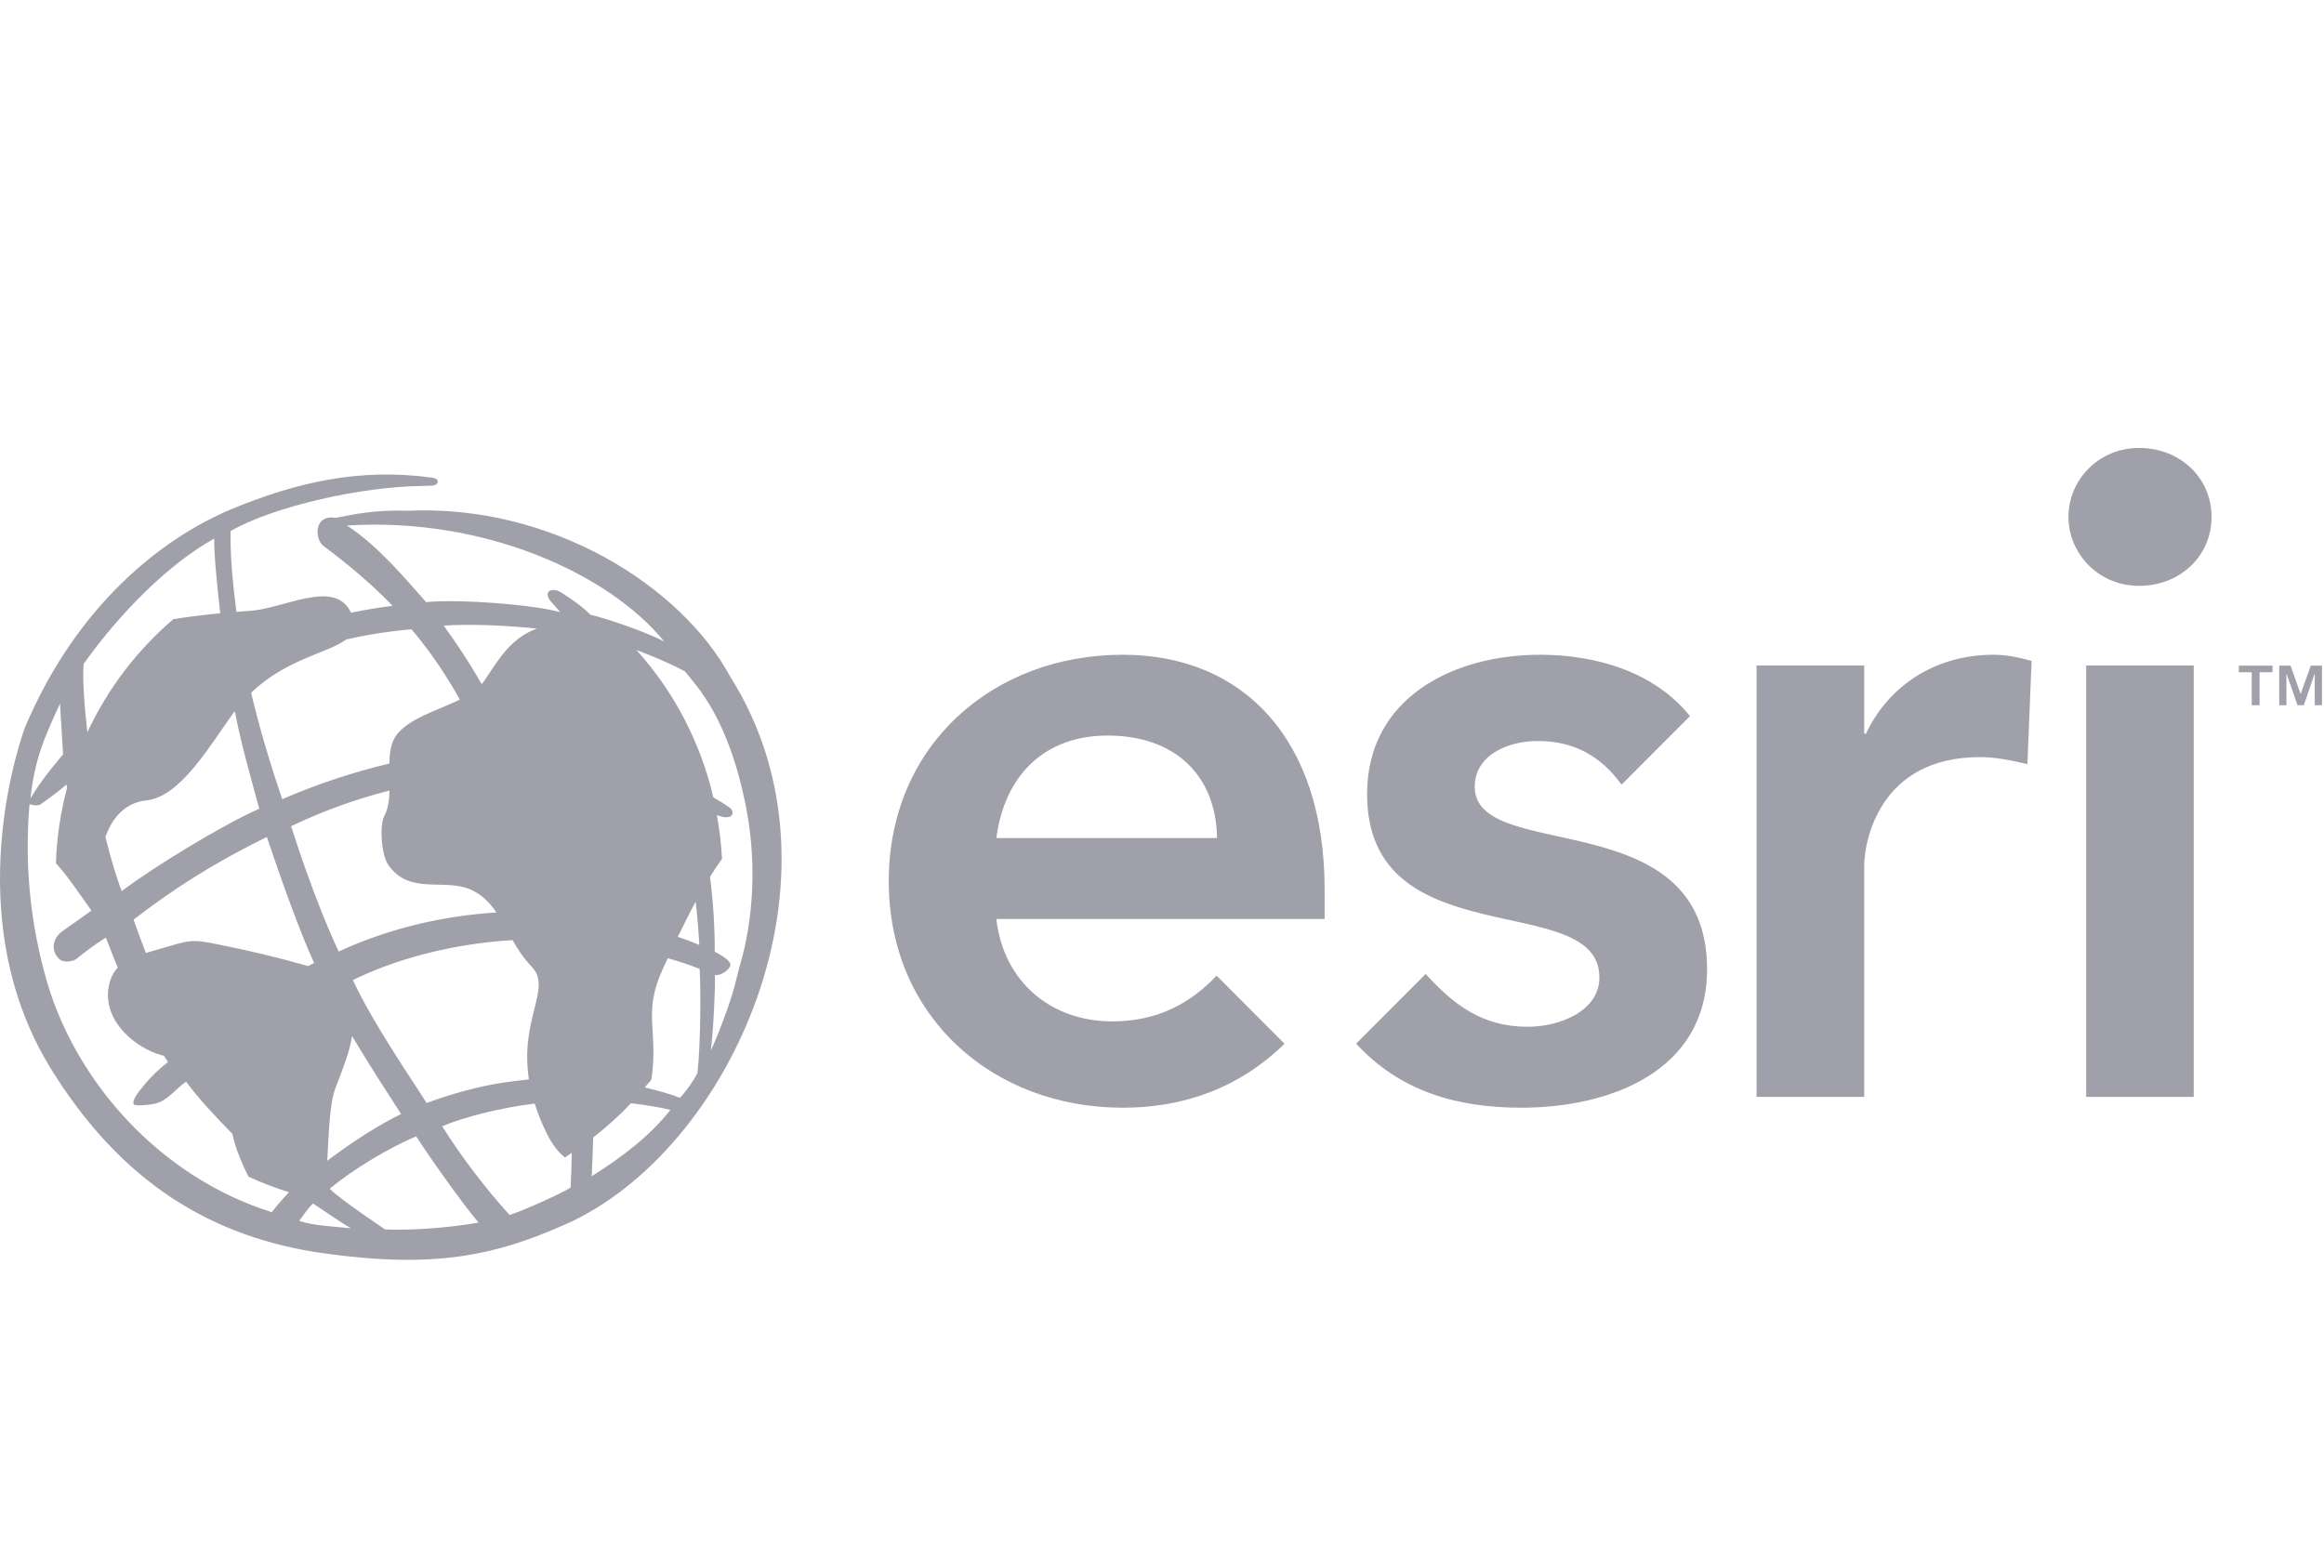 <svg width="83" height="56" viewBox="0 0 83 56" fill="none" xmlns="http://www.w3.org/2000/svg">
<g id="Frame 5809">
<path id="Vector" d="M76.395 16C74.934 16 73.873 17.163 73.873 18.462C73.873 19.762 74.934 20.926 76.395 20.926C77.856 20.926 78.984 19.866 78.984 18.462C78.984 17.061 77.855 16 76.395 16ZM74.506 39.181H78.348V23.771H74.506V39.181ZM40.099 23.387C35.457 23.387 31.741 26.628 31.741 31.476C31.741 36.323 35.457 39.567 40.099 39.567C42.218 39.567 44.211 38.907 45.877 37.282L43.451 34.85C42.547 35.804 41.385 36.484 39.719 36.484C37.572 36.484 35.842 35.102 35.584 32.825H47.308V31.766C47.308 26.402 44.396 23.387 40.099 23.387ZM35.584 29.935C35.873 27.718 37.283 26.274 39.556 26.274C41.959 26.274 43.432 27.689 43.466 29.935H35.584ZM52.67 28.105C52.67 26.948 53.887 26.468 54.914 26.468C56.217 26.468 57.177 27.009 57.912 28.028L60.357 25.58C59.091 23.997 56.993 23.387 55.008 23.387C51.901 23.387 48.825 24.926 48.825 28.363C48.825 34.239 57.121 31.733 57.121 34.911C57.121 36.131 55.68 36.676 54.559 36.676C52.93 36.676 51.906 35.878 50.916 34.791L48.433 37.279C49.993 38.972 52.007 39.567 54.335 39.567C57.474 39.567 60.967 38.282 60.967 34.622C60.967 28.618 52.67 30.866 52.67 28.105ZM66.64 26.209H66.579V23.771H62.736V39.181H66.579V30.928C66.579 30.095 67.09 27.044 70.711 27.044C71.268 27.044 71.824 27.155 72.407 27.295L72.557 23.608C72.113 23.482 71.668 23.387 71.193 23.387C69.173 23.387 67.473 24.446 66.64 26.209ZM14.595 18.242C13.393 18.206 12.687 18.361 11.977 18.5C11.764 18.444 11.365 18.503 11.342 18.967C11.342 19.216 11.421 19.409 11.579 19.523C11.736 19.636 13.053 20.611 14.021 21.642C13.557 21.694 13.053 21.779 12.536 21.886C11.959 20.635 10.102 21.773 8.869 21.823C8.725 21.828 8.587 21.847 8.444 21.857C8.308 20.812 8.212 19.73 8.236 18.968C9.834 18.06 12.924 17.391 15.023 17.359L15.391 17.349C15.699 17.346 15.724 17.1 15.434 17.061C12.826 16.704 10.567 17.232 8.247 18.194C5.832 19.214 2.76 21.561 0.888 25.991C0.449 27.225 -1.303 33.111 1.811 38.162C4.338 42.261 7.592 44.212 11.572 44.769C15.545 45.324 17.701 44.843 20.213 43.725C26.089 41.11 30.576 31.297 26.088 24.184C24.317 20.899 19.675 18.02 14.595 18.242ZM12.364 22.841C13.133 22.667 13.912 22.545 14.696 22.477C15.352 23.256 15.93 24.098 16.422 24.99C15.627 25.376 14.568 25.671 14.136 26.288C13.958 26.546 13.913 26.895 13.907 27.273C12.597 27.586 11.316 28.011 10.08 28.546C9.632 27.228 9.24 25.913 8.97 24.744C10.249 23.52 11.747 23.321 12.364 22.841ZM18.89 38.555C18.541 38.593 18.193 38.637 17.887 38.684C17.127 38.803 16.148 39.059 15.236 39.399C14.713 38.565 13.311 36.538 12.603 35.008C14.027 34.307 16.016 33.719 18.305 33.58C18.492 33.906 18.7 34.233 18.986 34.526C19.734 35.291 18.551 36.389 18.89 38.555ZM10.396 29.511C11.502 28.986 12.667 28.553 13.911 28.238C13.903 28.567 13.867 28.88 13.732 29.131C13.538 29.494 13.627 30.545 13.864 30.888C14.609 31.976 15.847 31.371 16.778 31.762C17.205 31.941 17.489 32.239 17.729 32.593C15.78 32.716 13.869 33.171 12.096 33.988C11.184 32.049 10.398 29.512 10.398 29.512L10.396 29.511ZM11.218 34.397C11.149 34.43 11.075 34.47 11.004 34.506C9.943 34.205 8.871 33.947 7.789 33.734C6.807 33.532 6.771 33.586 5.665 33.907C5.507 33.953 5.356 33.994 5.209 34.039C5.056 33.645 4.909 33.248 4.77 32.849C6.188 31.755 7.617 30.837 9.53 29.895C10.023 31.371 10.729 33.342 11.218 34.397ZM11.976 38.878C12.265 38.121 12.491 37.561 12.574 37.007C13.135 37.955 13.806 38.987 14.325 39.793C13.516 40.186 12.575 40.792 11.687 41.461C11.748 40.434 11.769 39.418 11.976 38.878ZM17.243 24.395C17.233 24.408 17.215 24.42 17.203 24.434C16.789 23.713 16.335 23.016 15.845 22.345C16.839 22.285 18.062 22.337 19.176 22.452C18.175 22.811 17.733 23.693 17.243 24.395ZM8.329 25.477C8.348 25.451 8.368 25.43 8.385 25.406C8.616 26.576 8.892 27.543 9.26 28.887C7.876 29.499 5.428 31.013 4.347 31.828C4.152 31.331 3.948 30.627 3.766 29.902C4.012 29.173 4.514 28.662 5.223 28.591C6.435 28.47 7.474 26.662 8.329 25.477ZM2.988 23.712C4.284 21.893 6.044 20.122 7.651 19.239C7.635 19.635 7.736 20.79 7.866 21.904C7.303 21.96 6.746 22.03 6.195 22.113C4.893 23.224 3.844 24.604 3.12 26.158C3.004 25.115 2.943 24.245 2.988 23.712ZM2.142 25.135C2.142 25.135 2.203 26.184 2.253 26.948C2.253 26.948 1.482 27.825 1.088 28.522C1.245 27.094 1.58 26.358 2.142 25.135ZM9.708 43.299C5.714 42.045 2.754 38.671 1.697 35.132C1.085 33.056 0.867 30.883 1.054 28.727C1.11 28.737 1.238 28.798 1.43 28.744C1.563 28.652 2.038 28.318 2.375 28.023L2.392 28.153C2.165 29.014 2.026 29.909 1.997 30.834C2.363 31.221 2.791 31.862 3.267 32.524C2.961 32.751 2.374 33.158 2.235 33.257C1.831 33.546 1.834 34.002 2.123 34.261C2.282 34.404 2.609 34.344 2.728 34.252C3.081 33.969 3.376 33.744 3.78 33.489C3.929 33.878 4.069 34.23 4.205 34.564C4.032 34.75 3.909 34.996 3.867 35.354C3.734 36.514 4.834 37.424 5.761 37.689C5.796 37.699 5.82 37.703 5.854 37.712C5.903 37.787 5.948 37.858 6 37.934C5.519 38.308 5.19 38.691 4.964 38.986C4.834 39.156 4.688 39.411 4.806 39.462C4.928 39.511 5.335 39.462 5.516 39.428C5.976 39.339 6.332 38.828 6.65 38.64C7.032 39.169 7.654 39.847 8.3 40.501C8.329 40.619 8.355 40.744 8.387 40.848C8.511 41.247 8.677 41.644 8.876 42.031C9.341 42.249 9.826 42.429 10.322 42.587C10.103 42.812 9.898 43.05 9.707 43.299H9.708ZM10.685 43.609C10.838 43.408 10.993 43.16 11.183 42.989C11.646 43.296 12.14 43.647 12.534 43.874C11.927 43.805 11.214 43.79 10.685 43.609ZM13.758 43.916C13.758 43.916 12.175 42.865 11.775 42.46C12.568 41.8 13.85 41.016 14.863 40.591C15.26 41.214 16.568 43.072 17.093 43.67C16.142 43.836 14.812 43.961 13.758 43.916ZM20.377 42.421C20.095 42.608 18.734 43.227 18.201 43.399C17.309 42.414 16.503 41.354 15.792 40.23C16.625 39.88 17.908 39.567 19.096 39.419C19.203 39.757 19.343 40.116 19.534 40.502C19.722 40.88 19.94 41.157 20.175 41.346C20.259 41.293 20.337 41.232 20.42 41.178C20.414 41.593 20.402 42.015 20.377 42.421ZM20.052 21.169C19.785 20.998 19.452 21.062 19.59 21.36C19.643 21.475 19.846 21.67 20.012 21.866C19.038 21.597 16.45 21.392 15.218 21.506C14.413 20.599 13.496 19.499 12.393 18.77C17.328 18.462 21.762 20.508 23.72 22.912C23.068 22.572 21.66 22.087 21.087 21.959C20.778 21.643 20.388 21.385 20.05 21.168L20.052 21.169ZM21.132 42.014C21.154 41.611 21.171 41.101 21.184 40.632C21.665 40.258 22.118 39.85 22.537 39.407C23.077 39.469 23.617 39.562 23.945 39.645C23.215 40.571 22.206 41.343 21.132 42.014ZM24.908 38.328C24.79 38.579 24.486 39.009 24.283 39.213C23.975 39.089 23.512 38.958 23.027 38.842C23.104 38.749 23.188 38.662 23.264 38.566C23.529 36.789 22.93 36.221 23.679 34.594L23.849 34.227C24.261 34.343 24.65 34.471 24.987 34.609C25.03 35.218 25.027 37.308 24.908 38.328ZM24.209 33.463C24.403 33.06 24.616 32.632 24.846 32.206C24.906 32.747 24.95 33.275 24.975 33.753C24.724 33.645 24.469 33.548 24.209 33.463ZM26.399 34.577L26.207 35.325C26.072 35.835 25.622 37.039 25.386 37.525C25.476 36.869 25.555 35.166 25.532 34.824C25.69 34.872 26.028 34.678 26.084 34.486C26.14 34.293 25.527 33.996 25.527 33.996C25.529 33.103 25.472 32.21 25.357 31.324C25.498 31.097 25.64 30.877 25.786 30.676C25.759 30.153 25.697 29.633 25.602 29.118C25.726 29.158 25.839 29.191 25.921 29.192C26.201 29.196 26.2 29.004 26.111 28.897C26.053 28.828 25.787 28.662 25.476 28.481C25.02 26.522 24.076 24.711 22.731 23.217C23.257 23.417 23.93 23.692 24.463 23.983C24.868 24.493 26.028 25.64 26.647 28.852C27.204 31.743 26.588 33.941 26.399 34.577ZM79.958 24.012V23.775H81.161V24.012H80.699V25.191H80.419V24.012H79.958ZM81.804 23.775L82.165 24.789L82.528 23.776H82.929V25.191H82.67V24.049L82.279 25.191H82.053L81.658 24.049V25.191H81.401V23.776L81.804 23.775Z" fill="#A0A0AB"/>
</g>
</svg>
